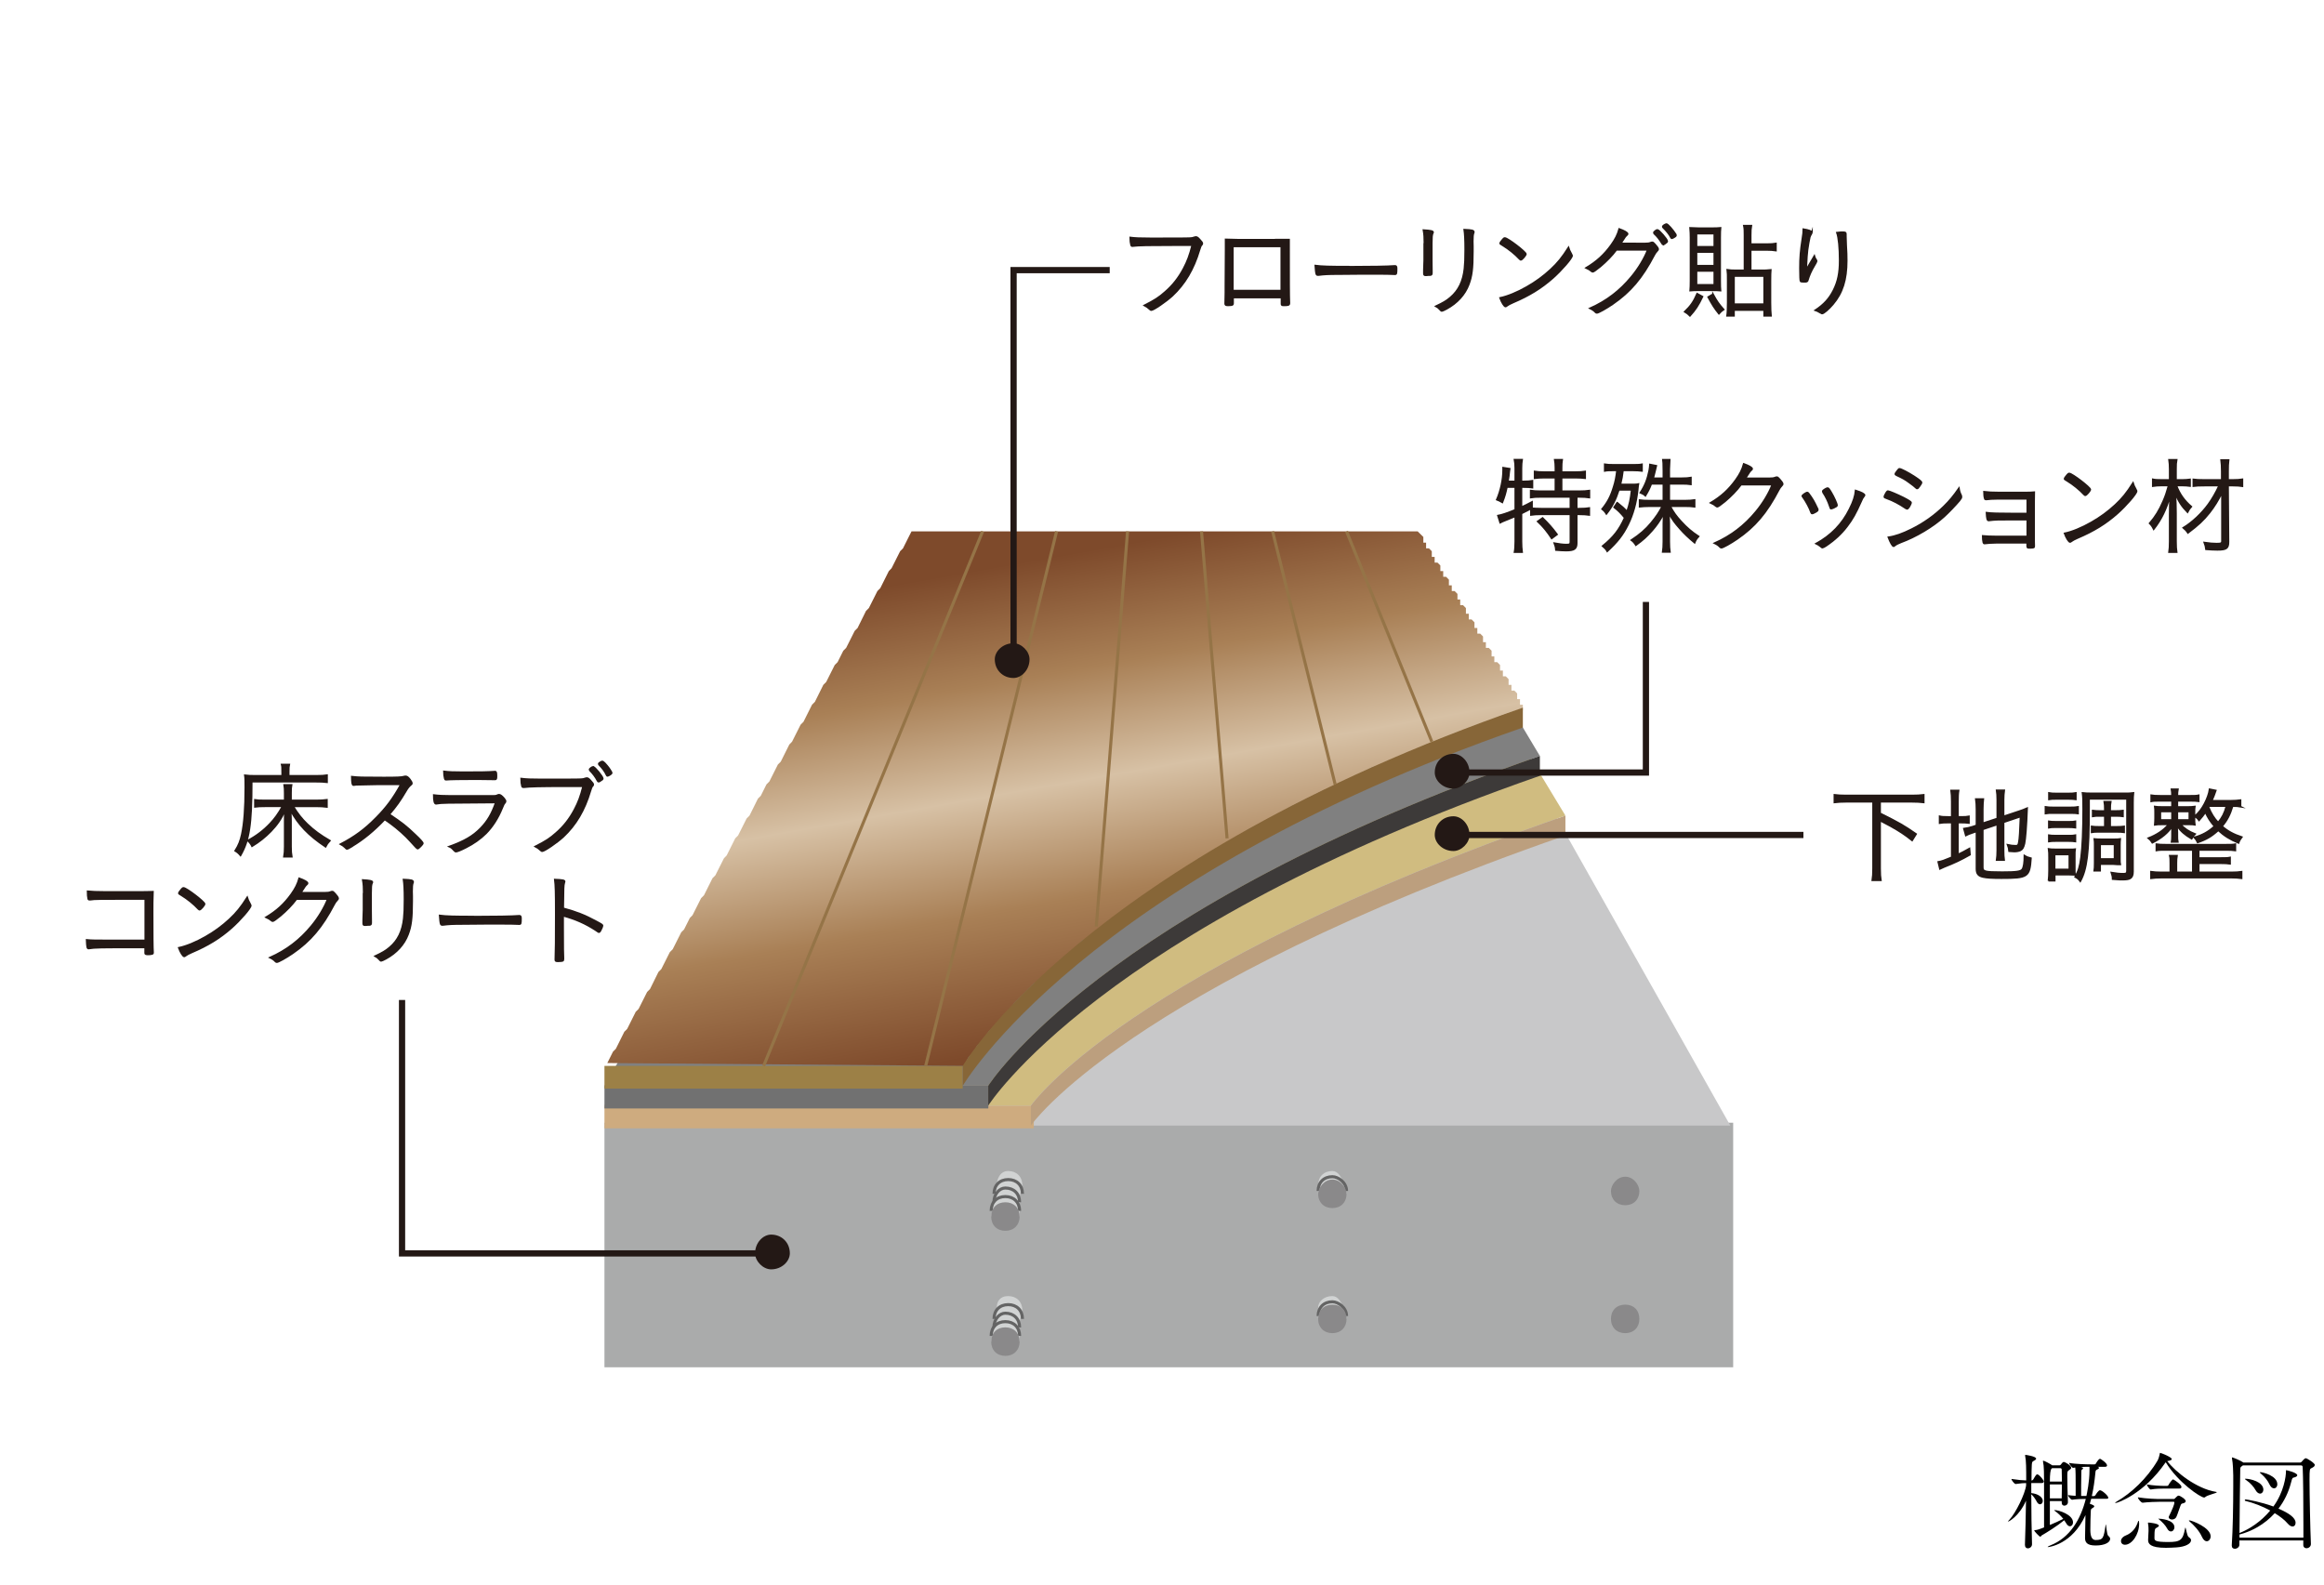<?xml version="1.0" encoding="UTF-8"?><svg id="_レイヤー_2" xmlns="http://www.w3.org/2000/svg" xmlns:xlink="http://www.w3.org/1999/xlink" viewBox="0 0 220 150"><defs><style>.cls-1{fill:url(#_名称未設定グラデーション_113);}.cls-2,.cls-3{fill:#231815;}.cls-3{stroke-miterlimit:10;stroke-width:.15px;}.cls-3,.cls-4{stroke:#231815;}.cls-5{fill:#fff;}.cls-6{stroke:#646464;}.cls-6,.cls-7,.cls-4,.cls-8{fill:none;}.cls-6,.cls-8{stroke-linejoin:bevel;stroke-width:.29px;}.cls-9{fill:#aaabab;}.cls-10{fill:#8a898a;}.cls-11{fill:#ceab7f;}.cls-12{fill:#c8c8c9;}.cls-13{fill:#d0bc80;}.cls-14{fill:#717171;}.cls-15{fill:#876638;}.cls-4{stroke-width:.59px;}.cls-16{fill:#d1d3d3;}.cls-8{stroke:#957447;}.cls-17{fill:#9c8046;}.cls-18{fill:gray;}.cls-19{fill:#bc9f7e;}.cls-20{clip-path:url(#clippath);}.cls-21{fill:#3d3a39;}</style><clipPath id="clippath"><polygon class="cls-7" points="86.29 50.3 86.02 50.83 85.48 51.91 85.21 52.18 84.4 53.79 84.14 54.06 83.33 55.68 83.06 55.95 82.25 57.56 81.98 57.83 81.18 59.45 80.91 59.72 80.1 61.33 79.83 61.6 79.29 62.68 79.02 62.95 78.21 64.56 77.94 64.83 77.14 66.44 76.87 66.71 76.06 68.33 75.79 68.6 74.98 70.21 74.72 70.48 73.91 72.1 73.64 72.37 72.83 73.98 72.56 74.25 72.02 75.33 71.75 75.6 70.95 77.21 70.68 77.48 69.87 79.09 69.6 79.36 68.79 80.98 68.53 81.25 67.72 82.86 67.45 83.13 66.64 84.75 66.37 85.02 65.56 86.63 65.3 86.9 64.76 87.98 64.49 88.25 63.68 89.86 63.41 90.13 62.6 91.74 62.33 92.01 61.53 93.63 61.26 93.9 60.45 95.51 60.18 95.78 59.37 97.4 59.1 97.67 58.3 99.28 58.03 99.55 57.49 100.63 91.4 100.9 91.4 100.63 91.67 100.09 92.21 99.55 92.48 99.01 93.29 98.2 93.56 97.67 95.71 95.51 95.98 94.97 97.86 93.09 98.4 92.82 100.55 90.67 101.09 90.4 102.44 89.05 102.98 88.78 103.51 88.25 104.05 87.98 104.86 87.17 105.4 86.9 105.94 86.36 106.47 86.09 106.74 85.82 107.28 85.55 107.82 85.02 108.36 84.75 108.63 84.48 109.17 84.21 109.44 83.94 109.97 83.67 110.24 83.4 110.78 83.13 111.05 82.86 111.59 82.59 111.86 82.32 112.4 82.06 112.66 81.79 113.2 81.52 113.47 81.25 114.55 80.71 114.82 80.44 116.43 79.63 116.7 79.36 117.78 78.83 118.05 78.56 121.82 76.67 122.09 76.4 125.32 74.79 126.12 74.52 129.89 72.64 130.7 72.37 131.24 72.1 132.04 71.83 133.12 71.29 133.93 71.02 135 70.48 135.81 70.21 136.35 69.94 137.16 69.67 137.7 69.41 139.31 68.87 139.85 68.6 141.46 68.06 142 67.79 143.62 67.25 144.16 67.25 144.16 66.71 143.89 66.71 143.89 66.18 143.62 66.18 143.62 65.64 143.35 65.37 143.08 65.37 143.08 64.83 142.81 64.83 142.81 64.29 142.54 64.02 142.27 64.02 142.27 63.48 142 63.48 142 62.95 141.73 62.68 141.46 62.68 141.46 62.14 141.2 62.14 141.2 61.6 140.93 61.33 140.66 61.33 140.66 60.79 140.39 60.79 140.39 60.25 140.12 59.98 139.85 59.98 139.85 59.45 139.58 59.45 139.58 58.91 139.31 58.64 139.04 58.64 139.04 58.1 138.77 58.1 138.77 57.56 138.5 57.29 138.23 57.29 138.23 56.75 137.97 56.75 137.97 56.22 137.7 55.95 137.43 55.95 137.43 55.41 137.16 55.41 137.16 54.87 136.89 54.6 136.62 54.6 136.62 54.06 136.35 54.06 136.35 53.53 136.08 53.26 135.81 53.26 135.81 52.72 135.54 52.72 135.54 52.18 135.27 51.91 135 51.91 135 51.37 134.74 51.37 134.74 50.83 134.2 50.3 86.29 50.3"/></clipPath><linearGradient id="_名称未設定グラデーション_113" x1="7041.27" y1="-1001.41" x2="7043.21" y2="-1001.41" gradientTransform="translate(-23272.01 164441.71) rotate(-90) scale(23.34 -23.34)" gradientUnits="userSpaceOnUse"><stop offset="0" stop-color="#7e4a2b"/><stop offset=".29" stop-color="#a98056"/><stop offset=".53" stop-color="#d7c1a5"/><stop offset=".76" stop-color="#a98056"/><stop offset="1" stop-color="#7e4a2b"/></linearGradient></defs><g id="text"><rect class="cls-5" width="220" height="150"/><rect class="cls-9" x="57.22" y="106.28" width="106.85" height="23.15"/><polygon class="cls-12" points="57.22 106.55 163.8 106.55 134.2 54.06 86.56 54.06 57.22 106.55"/><path class="cls-10" d="M152.5,124.85c0-.81.54-1.35,1.35-1.35s1.34.54,1.34,1.35-.54,1.35-1.34,1.35-1.35-.54-1.35-1.35"/><path class="cls-10" d="M152.5,112.74c0-.54.54-1.35,1.35-1.35s1.34.81,1.34,1.35c0,.81-.54,1.35-1.34,1.35s-1.35-.54-1.35-1.35"/><path class="cls-16" d="M94.36,112.2l-.54,2.96h2.69v-1.88s.27-.81.27-1.08c0-.81-.54-1.35-1.34-1.35s-1.08.81-1.08,1.35"/><path class="cls-6" d="M96.79,113.01c0-.81-.54-1.35-1.35-1.35s-1.34.54-1.34,1.35"/><path class="cls-6" d="M96.52,113.81c0-.81-.54-1.35-1.35-1.35-.54,0-1.08.54-1.08,1.35"/><path class="cls-6" d="M96.52,114.62c0-.81-.54-1.35-1.35-1.35s-1.34.54-1.34,1.35"/><path class="cls-10" d="M96.52,115.16c0-.81-.54-1.35-1.35-1.35s-1.34.54-1.34,1.35.54,1.35,1.34,1.35,1.35-.54,1.35-1.35"/><path class="cls-16" d="M94.36,123.77l-.54,3.23h2.69v-1.88s.27-.81.27-1.08c0-.81-.54-1.35-1.34-1.35s-1.08.54-1.08,1.08"/><path class="cls-6" d="M96.79,124.85c0-.81-.54-1.35-1.35-1.35s-1.34.54-1.34,1.35"/><path class="cls-6" d="M96.52,125.66c0-.81-.54-1.35-1.35-1.35-.54,0-1.08.54-1.08,1.35"/><path class="cls-6" d="M96.52,126.46c0-.81-.54-1.35-1.35-1.35s-1.34.54-1.34,1.35"/><path class="cls-10" d="M96.52,127c0-.81-.54-1.35-1.35-1.35s-1.34.54-1.34,1.35.54,1.35,1.34,1.35,1.35-.54,1.35-1.35"/><path class="cls-16" d="M127.2,123.77l.27,1.08h-2.69v.27-1.35c0-.54.54-1.08,1.34-1.08.54,0,.81.54,1.08,1.08"/><path class="cls-16" d="M127.2,111.93l.27,1.08h-2.69v.27-1.08c0-.81.54-1.35,1.34-1.35.54,0,.81.54,1.08,1.08"/><path class="cls-6" d="M124.78,124.58c0-.81.54-1.35,1.35-1.35.54,0,1.34.54,1.34,1.35"/><path class="cls-10" d="M124.78,124.85c0-.81.54-1.35,1.35-1.35s1.34.54,1.34,1.35-.54,1.35-1.34,1.35-1.35-.54-1.35-1.35"/><path class="cls-6" d="M124.78,112.74c0-.81.54-1.35,1.35-1.35.54,0,1.34.54,1.34,1.35"/><path class="cls-10" d="M124.78,113.01c0-.54.54-1.35,1.35-1.35s1.34.81,1.34,1.35c0,.81-.54,1.35-1.34,1.35s-1.35-.54-1.35-1.35"/><rect class="cls-11" x="57.22" y="104.66" width="40.64" height="2.15"/><path class="cls-13" d="M148.19,77.21l-14-23.15h-47.91l-29.07,50.6h40.37s8.88-12.92,50.6-27.45"/><path class="cls-19" d="M148.19,79.09c-41.72,14.53-50.6,27.45-50.6,27.45v-1.88s8.88-12.92,50.6-27.45"/><rect class="cls-14" x="57.22" y="102.78" width="36.34" height="2.15"/><path class="cls-18" d="M145.77,71.56l-11.57-19.38h-47.91l-29.07,50.6h36.33s10.5-16.69,52.22-31.22"/><path class="cls-21" d="M145.77,73.44c-41.72,14.53-52.22,31.22-52.22,31.22v-1.88s10.5-16.69,52.22-31.22"/><rect class="cls-17" x="57.22" y="100.9" width="33.91" height="2.15"/><g class="cls-20"><rect class="cls-1" x="53.74" y="43.13" width="94.16" height="64.93" transform="translate(-11.63 18.73) rotate(-10.04)"/></g><line class="cls-8" x1="93.02" y1="50.3" x2="72.29" y2="100.9"/><line class="cls-8" x1="100.02" y1="50.3" x2="87.63" y2="100.9"/><line class="cls-8" x1="106.74" y1="50.3" x2="103.78" y2="87.71"/><line class="cls-8" x1="113.74" y1="50.3" x2="116.16" y2="79.36"/><line class="cls-8" x1="120.47" y1="50.3" x2="126.39" y2="74.25"/><line class="cls-8" x1="127.47" y1="50.3" x2="135.54" y2="70.21"/><path class="cls-15" d="M144.16,68.87c-41.72,14.53-53.02,33.91-53.02,33.91v-1.88s11.3-19.38,53.02-33.91"/><polyline class="cls-4" points="73.77 118.65 38.06 118.65 38.06 94.66"/><path class="cls-2" d="M73,116.87c1.01,0,1.77.76,1.77,1.77,0,.76-.76,1.52-1.77,1.52-.76,0-1.52-.76-1.52-1.52,0-1.01.76-1.77,1.52-1.77"/><line class="cls-4" x1="136.82" y1="79.04" x2="170.72" y2="79.04"/><path class="cls-2" d="M137.59,77.27c-1.01,0-1.77.76-1.77,1.77,0,.76.76,1.52,1.77,1.52.76,0,1.52-.76,1.52-1.52,0-1.01-.76-1.77-1.52-1.77"/><polyline class="cls-4" points="95.95 63.18 95.95 25.57 105.05 25.57"/><path class="cls-2" d="M94.17,62.41c0,1.01.76,1.77,1.77,1.77.76,0,1.52-.76,1.52-1.77,0-.76-.76-1.52-1.52-1.52-1.01,0-1.77.76-1.77,1.52"/><polyline class="cls-4" points="136.82 73.13 155.81 73.13 155.81 56.98"/><path class="cls-2" d="M137.59,71.36c-1.01,0-1.77.76-1.77,1.77,0,.76.76,1.52,1.77,1.52.76,0,1.52-.76,1.52-1.52,0-1.01-.76-1.77-1.52-1.77"/><path class="cls-3" d="M111.24,23.21c-2.48,0-3.49.02-3.95.08-.04.01-.07.01-.09.01-.07,0-.11-.03-.13-.11-.05-.19-.08-.39-.08-.71.48.06.93.08,1.94.08,1.36,0,3.56,0,3.72-.02.16,0,.28-.03.42-.08.06-.02.09-.03.12-.03.12,0,.2.05.37.24.2.21.26.3.26.38,0,.06-.02.09-.07.14-.07.07-.11.16-.2.46-.55,1.85-1.38,3.24-2.57,4.35-.61.56-1.78,1.36-2,1.36-.03,0-.07-.02-.11-.06-.19-.18-.35-.29-.54-.39,1-.51,1.37-.75,1.96-1.27.73-.63,1.29-1.35,1.75-2.22.37-.7.58-1.26.82-2.21h-1.62Z"/><path class="cls-3" d="M121,22.68c.65,0,.67,0,1.03,0q0,.33,0,.9c0,3.02,0,4.4.03,5.08v.03c0,.19-.08.22-.52.22-.2,0-.23-.02-.23-.17v-.57h-4.58v.55c0,.08-.02.12-.06.14-.05.03-.26.05-.41.05-.22,0-.28-.04-.28-.16l.02-1.05v-.6l.02-3.41c0-.45,0-.74,0-1.03q1.01.03,1.17.03h3.83ZM121.29,23.33h-4.58v4.18h4.58v-4.18Z"/><path class="cls-3" d="M127.69,25.25c2.01,0,3.77-.03,4.33-.08h.06c.09,0,.13.07.13.25,0,.47-.02.54-.14.54h-.05c-.2-.02-1.1-.03-1.79-.03-.15,0-2.65,0-3.5.02-1.01,0-1.35.02-1.92.09-.03,0-.06,0-.08,0-.06,0-.1-.03-.12-.09-.05-.17-.07-.38-.1-.81.63.08,1.37.1,3.18.1Z"/><path class="cls-3" d="M134.84,23.09c0-.61-.02-.91-.09-1.31.68.04.91.09.91.2,0,.03,0,.06-.04.12-.06.14-.08.37-.08.93v1.63c0,.3.01.89.01.99,0,.09,0,.16,0,.2,0,.13-.04.18-.15.19-.12,0-.24,0-.36.02h-.1c-.13,0-.15-.05-.15-.2,0-.05,0-.12,0-.31.02-.35.03-.72.03-.91v-1.55ZM139.52,21.97s0,.05-.03.11c-.05.12-.07.36-.07.78,0,.1,0,.25.01.45v.49c0,1.62-.09,2.34-.39,3.13-.36.96-1.09,1.76-2.1,2.31-.25.13-.4.2-.45.2q-.07,0-.19-.15c-.11-.13-.22-.21-.38-.3.7-.33,1.02-.52,1.38-.83.78-.66,1.2-1.53,1.33-2.73.05-.48.07-.9.07-1.82s-.03-1.46-.09-1.87c.74.03.91.07.91.23Z"/><path class="cls-3" d="M143.97,24.6s-.07-.02-.11-.07c-.44-.47-1.01-.94-1.62-1.31-.22-.13-.23-.14-.23-.19s.09-.19.25-.37c.08-.1.13-.13.2-.13.28.01,1.99,1.32,1.99,1.52,0,.12-.37.55-.48.55ZM148.77,24.07c.04.06.05.1.05.14,0,.23-.96,1.34-1.81,2.1-1.12.99-2.25,1.68-3.78,2.33-.29.13-.45.21-.58.31-.06.05-.1.07-.13.07-.12,0-.36-.38-.52-.82.72-.15,1.64-.53,2.53-1.04.86-.49,1.58-1.02,2.25-1.64.69-.64,1.1-1.15,1.7-2.09.06.2.11.31.29.64Z"/><path class="cls-3" d="M153.02,23.65c-.41.55-.94,1.09-1.52,1.58-.43.35-.65.5-.72.5-.05,0-.08-.02-.13-.06-.12-.11-.27-.2-.51-.31,1.02-.61,1.72-1.25,2.39-2.18.39-.55.6-.96.75-1.51.48.17.8.35.8.47,0,.04-.02.07-.09.13-.13.12-.16.16-.43.59-.06.1-.08.14-.11.18.29.01,1,.01,2.23.01.32,0,.44-.02.59-.08.04-.02.1-.03.14-.03.07,0,.12.03.26.19.17.18.3.37.3.44s-.02.11-.11.2c-.11.12-.17.2-.26.37-1.14,2.18-2.24,3.48-3.94,4.65-.61.42-1.35.83-1.49.83-.05,0-.09-.02-.13-.06-.16-.17-.3-.26-.53-.37,1.57-.7,2.83-1.66,3.92-2.98.67-.8,1.24-1.76,1.55-2.56h-2.96ZM157.45,23.15s-.07-.02-.1-.08c-.3-.48-.45-.67-.76-.96-.02-.04-.03-.06-.03-.08,0,0,0-.03.02-.07.11-.11.24-.2.32-.2.15,0,.93.89.93,1.07,0,.03-.01.05-.03.09-.13.12-.3.23-.35.23ZM158.66,22.28s0,.07-.12.14c-.11.08-.24.14-.28.14-.03,0-.06-.03-.09-.09-.13-.27-.4-.61-.72-.92-.04-.04-.05-.07-.05-.09,0,0,.01-.04.03-.07.07-.08.26-.18.33-.18.12,0,.59.53.87.97.02.04.03.07.03.1Z"/><path class="cls-3" d="M161.17,28.08c-.39.82-.68,1.26-1.19,1.82-.18-.18-.27-.25-.5-.39.57-.55.84-.93,1.18-1.71l.51.28ZM160.8,27.48c-.3,0-.6.01-.8.03.02-.23.03-.53.03-.91v-4.12c0-.29-.01-.58-.04-.91.36.02.6.03.84.03h1.19c.37,0,.65-.01.85-.03-.02.17-.03.52-.03.91v4.15c0,.36.01.7.03.88-.22-.02-.5-.03-.83-.03h-1.24ZM160.6,23.36h1.68v-1.24h-1.68v1.24ZM160.6,25.15h1.68v-1.29h-1.68v1.29ZM160.6,26.96h1.68v-1.31h-1.68v1.31ZM162.16,27.85c.36.66.55.93,1.01,1.45-.18.12-.28.21-.45.4-.42-.52-.62-.84-1.02-1.58l.46-.27ZM166.87,25.59c.15,0,.41,0,.76-.04-.02.25-.03.47-.03,1.03v2.08c0,.5.02.98.05,1.24h-.65v-.55h-2.85v.55h-.66c.04-.25.06-.73.06-1.25v-2.13c0-.48,0-.68-.04-.98.26.04.47.05.8.05h.83v-3.33c0-.4,0-.62-.06-.9h.71c-.05.27-.06.5-.06.91v.84h1.48c.43,0,.69-.02.91-.06v.67c-.26-.04-.53-.06-.9-.06h-1.49v1.93h1.14ZM164.15,28.79h2.85v-2.66h-2.85v2.66Z"/><path class="cls-3" d="M171.53,22s-.02.07-.06.14c-.07.11-.12.22-.15.32-.06.25-.16.82-.21,1.2-.05.39-.07.75-.11,1.51,0,.18,0,.24-.02.36.01-.02.02-.03.02-.03.04-.05.04-.06.11-.18q.04-.08.19-.32s.17-.3.45-.77c.04.15.08.22.19.39.02.03.03.07.03.11q0,.06-.24.46c-.27.45-.46.88-.59,1.32-.04.16-.08.17-.38.17-.17,0-.28-.02-.31-.05-.04-.04-.06-.51-.06-1.24,0-1.01.05-1.64.23-2.8.07-.44.09-.6.09-.9.51.08.82.19.82.31ZM174.42,21.98c.27,0,.32.03.32.19v.21c0,.18.01.45.03.87.04.56.05.98.05,1.42,0,1.81-.39,3.06-1.31,4.14-.39.46-.87.87-1.02.87-.02,0-.04,0-.11-.05,0,0-.02,0-.05-.02,0,0-.03-.02-.05-.03-.22-.13-.29-.16-.44-.21.84-.56,1.33-1.11,1.73-1.9.41-.82.58-1.63.58-2.81s-.1-2.2-.26-2.64c.27-.03.39-.04.53-.04Z"/><path class="cls-3" d="M142.65,46.11c-.12.57-.21.89-.43,1.45-.24-.14-.32-.18-.53-.26.37-.85.6-1.91.6-2.78,0-.1,0-.14,0-.25l.62.1c-.02.11-.02.14-.04.3-.02.26-.05.5-.12.9h.69v-1.26c0-.32-.02-.55-.07-.8h.72c-.04.26-.06.48-.06.8v1.26h.2c.37,0,.61-.02.84-.06v.65c-.26-.04-.49-.05-.81-.05h-.23v1.9c.4-.19.56-.27,1-.5v.57s-.03.03-.03.03c.21.02.51.04.89.04h2.77v-1.11h-2.78c-.43,0-.69.01-.98.06v-.66c.26.04.55.06.98.06h1.36v-1.28h-1.06c-.37,0-.67.02-.91.05v-.64c.23.04.52.06.91.06h1.06v-.4c0-.29-.02-.54-.06-.77h.7c-.04.25-.05.45-.05.77v.4h1.31c.39,0,.68-.02.92-.06v.64c-.25-.03-.54-.05-.92-.05h-1.31v1.28h1.64c.43,0,.73-.02.99-.06v.66c-.26-.04-.59-.06-.96-.06h-.24v1.11h.25c.42,0,.69-.02.94-.06v.66c-.28-.04-.56-.06-.94-.06h-.25v2.72c0,.55-.23.71-1.01.71-.26,0-.6-.02-.96-.05-.02-.27-.06-.42-.15-.65.42.08.84.13,1.11.13.35,0,.41-.04.41-.26v-2.6h-2.81c-.39,0-.65.02-.93.06v-.6q-.07.04-.2.11c-.18.1-.34.18-.69.35v2.65c0,.36.02.69.06,1.01h-.72c.05-.26.07-.62.07-1.01v-2.38c-.07.03-.86.35-1.2.49-.1.04-.14.06-.23.11l-.21-.67c.39-.07.86-.23,1.64-.55v-2.15h-.78ZM146.03,49.03c.56.54.91.94,1.37,1.56l-.51.38c-.42-.64-.78-1.09-1.33-1.61l.47-.33Z"/><path class="cls-3" d="M153.09,47.58c.42.33.68.56.93.84.24-.69.34-1.16.44-2.05h-1.21c-.31.96-.63,1.59-1.18,2.28-.14-.22-.21-.3-.41-.46.53-.65.83-1.22,1.09-2.09.16-.49.25-.94.32-1.57h-.33c-.35,0-.57,0-.83.05v-.63c.23.04.47.05.88.05h1.72c.43,0,.67,0,.93-.05v.63c-.23-.03-.53-.05-.85-.05h-.95c-.06.52-.12.83-.24,1.33h.91c.39,0,.63,0,.79-.04-.02.12-.04.23-.07.58-.13,1.2-.44,2.32-.91,3.26-.49.99-1.02,1.66-1.97,2.53-.11-.2-.24-.33-.44-.5,1.05-.86,1.57-1.53,2.09-2.68-.37-.45-.62-.7-1-.99l.29-.44ZM157.46,44.4c0-.47-.02-.76-.04-.88h.64q-.02.22-.04.88v.87h1.16c.41,0,.68-.02.89-.06v.64c-.26-.04-.52-.05-.89-.05h-1.16v1.59h1.5c.35,0,.64-.02.9-.06v.64c-.3-.04-.55-.05-.88-.05h-1.43c.31.58.57.94,1.03,1.44.56.61.98.97,1.66,1.42-.22.25-.27.33-.38.6-.53-.44-1.02-.9-1.38-1.32-.54-.61-.66-.78-1.08-1.5.04.26.06.6.06,1v1.73c0,.4.02.67.06.96h-.68c.04-.24.06-.61.06-.97v-1.71c0-.42.02-.71.06-.98-.42.75-.7,1.15-1.11,1.62-.52.59-.89.92-1.55,1.4-.14-.22-.25-.35-.43-.48.8-.53,1.37-1.02,1.87-1.63.48-.58.76-.99,1.06-1.58h-1.24c-.35,0-.61.02-.91.05v-.63c.3.04.52.05.92.05h1.33v-1.59h-1.14c-.17.45-.3.7-.56,1.13-.14-.13-.24-.19-.48-.29.44-.67.67-1.26.84-2.1.04-.25.06-.39.07-.57l.6.12q-.04.14-.14.6c-.05.21-.09.37-.15.58h.96v-.87Z"/><path class="cls-3" d="M164.81,45.89c-.41.55-.94,1.09-1.52,1.58-.43.35-.65.5-.72.5-.05,0-.08-.02-.13-.06-.12-.11-.27-.2-.51-.31,1.02-.61,1.72-1.25,2.39-2.18.39-.55.6-.96.75-1.51.48.17.8.35.8.47,0,.04-.02.07-.09.13-.13.12-.16.16-.43.59-.06.1-.08.14-.11.18.29,0,1,0,2.23,0,.32,0,.44-.02.59-.08.04-.02.1-.03.14-.03.07,0,.12.03.26.19.17.18.3.37.3.44s-.02.11-.11.2c-.11.12-.17.2-.26.37-1.14,2.18-2.24,3.48-3.94,4.65-.61.42-1.35.83-1.49.83-.05,0-.09-.02-.13-.06-.16-.17-.3-.26-.53-.37,1.57-.7,2.83-1.66,3.92-2.98.67-.8,1.24-1.76,1.55-2.56h-2.96Z"/><path class="cls-3" d="M172.08,48.26c0,.07-.02.1-.15.18-.15.09-.32.17-.38.17-.05,0-.09-.04-.11-.11-.13-.39-.46-1.02-.78-1.46-.04-.05-.05-.07-.05-.09,0-.08.36-.33.48-.33.06,0,.14.09.36.42.16.24.28.44.38.65.08.15.23.46.24.49,0,.04,0,.06,0,.08ZM176.51,46.88s-.02.07-.1.16c-.07.08-.12.17-.23.43-.5,1.13-.81,1.68-1.33,2.36-.54.71-1.18,1.3-2,1.85-.16.1-.27.16-.32.16s-.07,0-.21-.13c-.11-.09-.25-.18-.4-.25,1.43-.79,2.46-1.85,3.16-3.26.37-.73.53-1.24.58-1.77.57.18.85.33.85.45ZM173.01,46.2c.08,0,.15.09.34.41.26.43.55,1.08.55,1.22,0,.08-.06.12-.31.24-.09.04-.2.08-.25.08s-.06,0-.14-.26c-.15-.45-.36-.88-.62-1.27-.02-.05-.03-.08-.03-.1,0-.03,0-.06.05-.1.15-.12.34-.22.41-.22Z"/><path class="cls-3" d="M178.58,46.6c.07-.09.09-.11.15-.11.11,0,.89.33,1.45.61.51.26.73.41.73.48s-.08.24-.18.41c-.08.12-.15.18-.2.18-.02,0-.06-.02-.1-.04-.69-.46-1.23-.74-1.81-.95-.22-.08-.23-.08-.24-.16,0-.06.1-.27.2-.42ZM185.66,46.91s.02.08.02.11c0,.11-.02.15-.19.37-.36.43-1.01,1.11-1.45,1.51-1.06.96-2.64,1.91-4.11,2.45-.3.12-.43.19-.57.3-.04.04-.08.06-.1.06-.11,0-.3-.33-.5-.85.65-.09,1.35-.34,2.21-.77,1.13-.56,2.16-1.29,3.05-2.16.55-.54.91-.98,1.42-1.71.05.3.09.42.22.69ZM181.7,46.04c-.09.14-.16.2-.22.2-.02,0-.05,0-.08-.04-.14-.14-.35-.3-.67-.53-.39-.29-.61-.41-1.19-.68-.09-.05-.12-.07-.12-.12s.05-.13.2-.32c.11-.14.14-.17.19-.17.15,0,.82.35,1.38.71.55.36.71.5.71.59,0,.05-.06.18-.2.36Z"/><path class="cls-3" d="M191.91,47.22h-2.72c-.47,0-.98.03-1.15.06-.04,0-.05,0-.05,0-.05,0-.09-.02-.1-.07-.05-.14-.08-.38-.08-.66.41.05.8.07,1.36.07h2.56c.33,0,.54,0,.84-.03-.01.25-.01.38-.01.88,0,.44,0,.99,0,1.63v.86c0,.29,0,.57,0,.84v.47c.01.1.01.39.01.4,0,.17-.02.18-.31.19h-.18c-.17,0-.18-.01-.18-.24v-.24h-2.84c-.64.02-.77.02-1.19.07h-.01c-.06,0-.09-.03-.11-.1-.04-.17-.06-.35-.06-.62.28.03.81.05,1.27.05h2.95v-1.59c-.62,0-.65,0-1.17,0-1.65,0-1.82,0-2.48.08h-.01c-.13,0-.17-.18-.2-.74.43.06,1.16.08,2.65.08.31,0,.44,0,1.21,0v-1.38Z"/><path class="cls-3" d="M197.4,46.89s-.07-.02-.11-.07c-.44-.47-1.01-.94-1.62-1.31-.22-.13-.23-.14-.23-.19s.09-.19.25-.37c.08-.1.13-.13.2-.13.28.01,1.99,1.32,1.99,1.52,0,.12-.37.55-.48.55ZM202.21,46.36c.04.06.05.1.05.14,0,.23-.96,1.34-1.81,2.1-1.12.99-2.25,1.68-3.78,2.33-.29.13-.45.21-.58.31-.06.05-.1.07-.13.07-.12,0-.36-.38-.52-.82.72-.15,1.64-.53,2.53-1.04.86-.49,1.58-1.02,2.25-1.64.69-.64,1.1-1.15,1.7-2.09.06.2.11.31.29.64Z"/><path class="cls-3" d="M206.03,45.96c.3.8.73,1.41,1.41,2-.15.16-.24.3-.36.53-.54-.55-.82-.98-1.15-1.76.04.63.06,1.18.06,1.87v2.65c0,.46.02.75.06,1.02h-.72c.04-.25.06-.58.06-1.02v-2.53c0-.51.02-1.29.05-1.8-.38,1.31-.84,2.26-1.56,3.18-.14-.28-.22-.39-.39-.56.55-.64.91-1.22,1.29-2.1.22-.51.31-.78.51-1.48h-.68c-.33,0-.55.02-.82.06v-.65c.23.05.43.06.84.06h.76v-1.01c0-.37-.02-.62-.06-.9h.72c-.05.26-.06.45-.06.9v1.01h.61c.27,0,.49-.02.72-.05v.63c-.21-.03-.47-.05-.73-.05h-.56ZM208.61,45.97c-.44,0-.7.01-.98.05v-.64c.3.04.51.05.98.05h1.71v-.82c0-.44-.02-.74-.06-1.06h.71c-.04.34-.05.56-.05,1.06v.82h.47c.4,0,.63-.02.89-.06v.66c-.25-.04-.5-.06-.89-.06h-.47l.04,5.32c0,.62-.19.76-1.05.76-.33,0-.7-.02-1.08-.05-.03-.25-.07-.41-.16-.64.5.07.82.1,1.16.1.43,0,.51-.04.51-.24v-4.58c-.37.75-.71,1.3-1.18,1.9-.57.72-1.06,1.17-2.04,1.91-.13-.2-.27-.35-.44-.49.84-.51,1.74-1.35,2.37-2.22.37-.51.72-1.12,1.02-1.77h-1.46Z"/><path class="cls-3" d="M174.77,75.9c-.45,0-.79.02-1.12.06v-.72c.31.04.65.06,1.12.06h6.22c.47,0,.8-.02,1.12-.06v.72c-.33-.04-.68-.06-1.12-.06h-3.01v1.09c1.89.95,2.21,1.13,3.41,1.96l-.38.61c-.66-.53-1.16-.86-2.03-1.35q-.27-.15-1-.53v4.52c0,.53.02.82.07,1.13h-.81c.05-.32.07-.63.07-1.13v-6.3h-2.54Z"/><path class="cls-3" d="M184.76,75.89c0-.45-.02-.79-.06-1.06h.71c-.05.3-.06.6-.06,1.07v1.43h.27c.39,0,.58-.01.77-.05v.63c-.24-.03-.44-.04-.78-.04h-.26v3.02c.38-.18.56-.27,1.09-.57l.05.59c-.92.52-1.41.75-2.47,1.17-.11.05-.26.11-.38.17l-.16-.66c.34-.06.56-.14,1.28-.44v-3.28h-.35c-.41,0-.56.01-.8.05v-.65c.21.05.41.06.8.06h.35v-1.44ZM187.7,82.11c0,.23.06.3.29.37.23.06.65.08,1.54.08,1.36,0,1.76-.06,1.91-.27.13-.19.2-.62.2-1.3.23.14.34.18.62.25-.12,1.78-.28,1.89-2.8,1.89-.88,0-1.37-.03-1.74-.11-.45-.1-.62-.31-.62-.78v-3.53l-.21.07c-.52.18-.59.2-.8.31l-.18-.65c.28-.04.53-.09.84-.19l.35-.12v-1.51c0-.4-.02-.71-.06-.98h.71c-.03.28-.05.57-.05.95v1.34l1.37-.45v-1.78c0-.38-.02-.61-.06-.89h.72c-.04.29-.06.56-.06.9v1.57l1.47-.49c.31-.1.47-.16.76-.29-.07,1.79-.16,2.91-.25,3.34-.09.39-.19.56-.39.66-.15.07-.35.11-.58.11-.11,0-.28-.01-.49-.03-.02-.25-.06-.41-.14-.61.26.06.51.09.74.09s.27-.05.32-.33c.07-.35.11-1.06.16-2.43l-1.6.54v2.66c0,.38.01.62.05.92h-.71c.04-.27.06-.53.06-.93v-2.44l-1.37.46v3.6Z"/><path class="cls-3" d="M193.63,76.38c.24.04.4.05.77.05h1.55c.39,0,.56-.01.77-.05v.63c-.2-.03-.35-.04-.7-.04h-1.62c-.34,0-.55,0-.77.04v-.63ZM193.92,83.37c.03-.26.05-.61.05-.94v-1.28c0-.32,0-.52-.04-.79.16.03.28.04.61.04h1.57s.13,0,.13,0c.04,0,.09-.01.2-.02-.03.17-.03.31-.03.74v1.11c0,.27,0,.48.02.59-.12,0-.3-.02-.54-.02h-1.38v.57h-.59ZM193.95,77.75c.18.03.34.04.65.04h1.23c.31,0,.45,0,.64-.04v.6c-.21-.03-.36-.04-.64-.04h-1.23c-.3,0-.46,0-.65.04v-.6ZM193.95,79.06c.19.03.32.04.65.04h1.23c.33,0,.45,0,.64-.04v.6c-.2-.03-.36-.04-.65-.04h-1.22c-.29,0-.48.01-.65.04v-.6ZM193.96,75.06c.21.04.35.05.69.05h1.16c.34,0,.49-.01.7-.05v.61c-.2-.03-.42-.04-.7-.04h-1.16c-.29,0-.47,0-.69.04v-.61ZM194.5,82.3h1.39v-1.41h-1.39v1.41ZM201.92,82.53c0,.3-.08.51-.25.61-.13.09-.35.13-.76.13-.22,0-.27,0-.92-.05,0-.25-.04-.36-.12-.62.48.08.78.11,1.13.11.28,0,.35-.06.35-.29v-6.8h-3.59v1.12c0,3.93-.2,5.56-.83,6.69-.17-.23-.23-.28-.49-.42.32-.57.45-.99.56-1.84.13-1,.2-2.61.2-4.59,0-.89-.01-1.13-.06-1.52.27.03.48.04.93.04h2.96c.47,0,.67,0,.93-.04-.03.25-.04.5-.04.94v6.53ZM198.78,77.24c-.28,0-.47,0-.68.04v-.55c.26.03.42.04.67.04h.48v-.13c0-.36-.01-.53-.05-.75h.61c-.04.2-.05.4-.05.76v.12h.5c.31,0,.48-.01.71-.04v.55c-.19-.03-.38-.04-.71-.04h-.5v1.03h.64c.31,0,.48-.01.68-.04v.56c-.22-.03-.35-.04-.68-.04h-1.75c-.29,0-.44,0-.65.04v-.56c.19.03.36.04.65.04h.6v-1.03h-.47ZM200.68,81.31c0,.23,0,.38.03.52-.03,0-.06,0-.07,0s-.05,0-.12,0h-.05s-.05,0-.44-.03h-1.22v.63h-.56c.03-.19.04-.38.04-.73v-1.65c0-.27,0-.45-.03-.63.22.02.39.03.66.03h1.1c.33,0,.52,0,.69-.03-.02.16-.03.34-.03.59v1.3ZM198.81,81.31h1.36v-1.38h-1.36v1.38Z"/><path class="cls-3" d="M207.35,75.33c.37,0,.58,0,.79-.05v.57c-.2-.03-.45-.04-.77-.04h-1.25v.58h.86c.41,0,.57-.01.79-.04-.03.17-.03.27-.03.57v.54c0,.25,0,.42.03.61-.16-.03-.27-.03-.72-.03h-.63c.38.4.77.67,1.38.91-.16.16-.21.23-.33.45-.65-.38-.99-.68-1.38-1.21.02.31.03.45.03.6v.34c0,.25,0,.37.04.57h-.59c.03-.15.04-.27.04-.57v-.34c0-.15,0-.35.03-.59-.38.62-1.04,1.16-1.89,1.58-.13-.21-.21-.3-.38-.44.79-.3,1.46-.75,1.92-1.3h-.58c-.38,0-.54.01-.73.04.02-.22.03-.42.03-.62v-.54c0-.28,0-.37-.03-.57.21.03.38.04.78.04h.85v-.58h-1.15c-.37,0-.61,0-.82.05v-.58c.23.04.43.05.83.05h1.14c0-.28-.02-.45-.05-.62h.61c-.04.2-.05.37-.05.62h1.23ZM207.58,80.46h-2.53c-.44,0-.65,0-.92.05v-.6c.25.04.47.05.92.05h5.6c.5,0,.72,0,.96-.05v.6c-.28-.04-.48-.05-.96-.05h-2.51v.76h2.13c.4,0,.6,0,.84-.05v.6c-.29-.04-.48-.05-.84-.05h-2.13v.86h3.08c.41,0,.71-.02.98-.06v.62c-.3-.04-.6-.06-.97-.06h-6.62c-.38,0-.69.02-.99.06v-.62c.27.04.61.06.99.06h.84v-.88c0-.32,0-.5-.05-.7h.68c-.04.22-.05.42-.05.7v.88h1.55v-2.12ZM204.51,76.82v.8h1.1v-.8h-1.1ZM206.12,77.62h1.13v-.8h-1.13v.8ZM212.1,76.36c-.23-.04-.39-.05-.75-.05-.24.81-.53,1.36-1,1.91.56.48,1.09.76,1.87,1.02-.16.22-.22.31-.31.56-.81-.34-1.36-.68-1.92-1.2-.62.57-1.11.86-1.95,1.15-.11-.23-.16-.3-.32-.48.78-.22,1.32-.52,1.91-1.05-.38-.44-.64-.84-.85-1.33-.22.31-.35.48-.61.77-.12-.17-.18-.23-.4-.39.4-.36.66-.7.92-1.19.25-.48.42-.94.48-1.37l.59.12c-.15.44-.2.56-.38.97h1.83c.33,0,.58-.02.89-.06v.62ZM209.13,76.31s-.03.05-.06.09c.26.63.53,1.06.91,1.46.4-.49.6-.88.78-1.55h-1.63Z"/><path class="cls-3" d="M26.71,73.06c0-.36,0-.51-.05-.69h.72c-.04.17-.05.32-.05.69v.38h2.59c.51,0,.8-.02,1.04-.06v.67c-.33-.04-.58-.05-1.04-.05h-6.09c0,4.09-.24,5.55-1.06,6.98-.2-.23-.3-.31-.51-.44.34-.54.49-.93.63-1.56.22-1.05.33-2.47.33-4.45,0-.57,0-.86-.04-1.14.29.04.6.05,1,.05h2.53v-.38ZM29.87,75.77c.45,0,.79-.02,1.08-.06v.68c-.3-.04-.64-.06-1.08-.06h-2.11c.44.71.8,1.17,1.33,1.68.63.6,1.23,1.04,2.14,1.57-.22.24-.28.33-.41.58-1.62-1.08-2.58-2.09-3.31-3.44.03.4.04.74.04,1.02v2.4c0,.42.02.69.07.96h-.74c.05-.28.07-.54.07-.96v-2.4c0-.33,0-.5.03-1.01-.35.78-.74,1.35-1.34,1.97-.54.55-1.09.99-1.78,1.41-.1-.21-.21-.35-.41-.54.81-.43,1.5-.95,2.13-1.62.43-.45.78-.94,1.16-1.62h-1.65c-.41,0-.66.01-.96.05v-.66c.23.04.44.05.98.05h1.84v-.69c0-.35-.01-.55-.05-.78h.7c-.04.2-.05.4-.05.78v.69h2.32Z"/><path class="cls-3" d="M33.33,80.12c-.34.2-.41.24-.48.24-.05,0-.06,0-.2-.15-.12-.11-.23-.2-.42-.3,1.34-.7,2.3-1.4,3.35-2.47,1-1,1.64-1.87,2.37-3.19q-.5,0-2.22,0c-.38,0-1.65.03-1.91.04-.11,0-.13,0-.22.02q-.07.01-.12.01h-.03c-.1,0-.14-.2-.15-.8.65.07.85.08,3.03.08,1.24,0,1.69-.02,1.88-.08.08-.02.12-.03.18-.03.14,0,.23.07.41.29.12.15.19.29.19.37,0,.06-.03.1-.1.15-.15.12-.28.27-.46.58-.54.92-.92,1.45-1.57,2.21,1.17.78,1.61,1.12,2.44,1.92.48.45.73.73.73.82,0,.1-.41.51-.5.51q-.06,0-.68-.7c-.45-.51-1.23-1.21-1.88-1.68-.1-.08-.27-.2-.55-.39-1.02,1.08-2.01,1.89-3.09,2.54Z"/><path class="cls-3" d="M46.64,75.34c.22,0,.31,0,.45-.07.07-.03.11-.04.16-.04.11,0,.26.11.46.34.12.15.15.21.15.29,0,.06-.02.08-.08.16-.08.08-.13.2-.24.47-.39.96-.9,1.76-1.53,2.4-.51.51-1.19.99-1.91,1.35-.47.24-.82.38-.93.38-.06,0-.13-.04-.2-.13-.17-.19-.26-.27-.45-.35,1.44-.52,2.25-.99,2.97-1.73.68-.7,1.07-1.38,1.44-2.44-4.97.03-5.11.03-5.58.11-.03.01-.05.01-.07.01-.15,0-.22-.25-.22-.83.48.06.88.08,1.59.08h3.99ZM43.88,73.1c1.64,0,2.31-.01,2.98-.06h.02c.09,0,.12.09.12.42,0,.27-.02.32-.12.32h-.12c-.13-.01-1.23-.02-1.64-.02-1.53,0-2.55.02-2.86.05h-.05c-.06,0-.09-.03-.11-.11-.05-.18-.08-.42-.08-.68.48.06.83.08,1.86.08Z"/><path class="cls-3" d="M53.58,74.43c-2.48,0-3.49.03-3.95.09-.04,0-.07,0-.09,0-.07,0-.11-.03-.13-.11-.05-.19-.08-.39-.08-.71.48.06.93.08,1.94.08,1.36,0,3.56,0,3.72-.02.16,0,.28-.03.42-.08.06-.02.09-.03.12-.03.12,0,.2.05.37.24.2.21.26.3.26.38,0,.06-.02.09-.07.14-.07.07-.11.16-.2.46-.55,1.85-1.38,3.24-2.57,4.35-.61.56-1.78,1.36-2,1.36-.03,0-.07-.02-.11-.06-.19-.18-.35-.29-.54-.39,1-.51,1.37-.75,1.96-1.27.73-.63,1.29-1.35,1.75-2.22.37-.7.58-1.26.82-2.21h-1.62ZM56.15,72.59c.16,0,.91.92.91,1.1,0,.03,0,.05-.04.1-.2.15-.3.21-.36.21-.03,0-.06-.03-.09-.08-.19-.37-.44-.7-.73-.99-.02-.03-.03-.05-.03-.07s0-.04.03-.08c.11-.11.25-.19.31-.19ZM57.91,73.18s-.03.07-.15.15c-.11.07-.21.12-.24.12-.05,0-.08-.02-.11-.1-.14-.3-.38-.64-.69-.95-.03-.04-.04-.06-.04-.09,0-.02,0-.04.04-.08.06-.05.23-.15.28-.15.07,0,.13.04.25.16.31.34.41.47.63.84.02.06.03.08.03.1Z"/><path class="cls-3" d="M13.74,85.1c-4.33,0-4.79,0-5.2.07-.03,0-.06,0-.07,0-.07,0-.11-.03-.12-.09-.04-.15-.06-.41-.06-.71.44.04.89.06,1.56.06h3.43c.41,0,.62,0,1.2-.02-.03.91-.03,1.12-.03,1.93,0,2.13.01,3.45.04,3.81v.04c0,.07-.03.1-.1.12-.04.02-.26.04-.35.04-.23,0-.3-.03-.3-.12v-.54h-.9c-3.23,0-3.86,0-4.45.1h0c-.14,0-.16-.12-.19-.82.54.05.74.05,2.65.05,1.27,0,1.68,0,2.9,0v-3.92Z"/><path class="cls-3" d="M18.89,86.12s-.07-.02-.11-.07c-.44-.47-1.01-.94-1.62-1.31-.22-.13-.23-.14-.23-.19s.09-.19.25-.37c.08-.1.13-.13.2-.13.28.01,1.99,1.32,1.99,1.52,0,.12-.37.55-.48.55ZM23.69,85.59c.04.06.05.1.05.14,0,.23-.96,1.34-1.81,2.1-1.12.99-2.25,1.68-3.78,2.33-.29.13-.45.21-.58.31-.06.05-.1.07-.13.07-.12,0-.36-.38-.52-.82.72-.15,1.64-.53,2.53-1.04.86-.49,1.58-1.02,2.25-1.64.69-.64,1.1-1.15,1.7-2.09.06.2.11.31.29.64Z"/><path class="cls-3" d="M28.06,85.12c-.41.55-.94,1.09-1.52,1.58-.43.35-.65.5-.72.5-.05,0-.08-.02-.13-.06-.12-.11-.27-.2-.51-.31,1.02-.61,1.72-1.25,2.39-2.18.39-.55.6-.96.75-1.51.48.17.8.35.8.47,0,.04-.02.07-.09.13-.13.12-.16.16-.43.59-.06.1-.08.14-.11.18.29,0,1,0,2.23,0,.32,0,.44-.02.59-.08.04-.02.1-.03.14-.03.07,0,.12.03.26.19.17.18.3.37.3.44s-.02.11-.11.2c-.11.12-.17.2-.26.37-1.14,2.18-2.24,3.48-3.94,4.65-.61.42-1.35.83-1.49.83-.05,0-.09-.02-.13-.06-.16-.17-.3-.26-.53-.37,1.57-.7,2.83-1.66,3.92-2.98.67-.8,1.24-1.76,1.55-2.56h-2.96Z"/><path class="cls-3" d="M34.43,84.61c0-.61-.02-.91-.09-1.31.68.04.91.09.91.2,0,.03,0,.06-.04.12-.06.14-.08.37-.08.93v1.63c0,.3.01.89.01.99,0,.09,0,.16,0,.2,0,.13-.04.18-.15.19-.12,0-.24,0-.36.02h-.1c-.13,0-.15-.05-.15-.2,0-.05,0-.12,0-.31.02-.35.03-.72.03-.91v-1.55ZM39.11,83.49s0,.05-.03.11c-.05.12-.07.36-.07.78,0,.1,0,.25.01.45v.49c0,1.62-.09,2.34-.39,3.13-.36.96-1.09,1.76-2.1,2.31-.25.13-.4.2-.45.2q-.07,0-.19-.15c-.11-.13-.22-.21-.38-.3.7-.33,1.02-.52,1.38-.83.78-.66,1.2-1.53,1.33-2.73.05-.48.07-.9.07-1.82s-.03-1.46-.09-1.87c.74.03.91.07.91.23Z"/><path class="cls-3" d="M44.8,86.77c2.01,0,3.77-.03,4.33-.08h.06c.09,0,.13.07.13.25,0,.47-.02.54-.14.54h-.05c-.2-.02-1.1-.03-1.79-.03-.15,0-2.65,0-3.5.02-1.01,0-1.35.02-1.92.09-.03,0-.06,0-.08,0-.06,0-.1-.03-.12-.09-.05-.17-.07-.38-.1-.81.63.08,1.37.1,3.18.1Z"/><path class="cls-3" d="M53.31,87.96c0,1.69.01,2.41.03,2.76v.05c0,.11-.02.16-.06.18-.05.03-.27.05-.45.05-.22,0-.26-.02-.26-.15v-.05c.03-.71.04-1.84.04-4.29,0-2.04-.02-2.71-.09-3.25.74.03.93.07.93.18t-.04.16c-.06.2-.07.42-.09,2.38,1.24.34,2.04.65,3.09,1.22.57.3.63.35.63.43,0,.06-.08.26-.2.48-.05.09-.1.13-.14.13s-.04,0-.33-.2c-.96-.62-1.88-1.03-3.06-1.35v1.27Z"/><path d="M193.46,140.26c0,.06-.04.13-.18.13h-.99v.95c.66.06,1.09.4,1.09.74,0,.18-.12.32-.26.32-.1,0-.22-.07-.31-.25-.13-.24-.31-.52-.52-.7,0,1.57.03,3.42.07,4.73h0c0,.24-.21.39-.39.39-.15,0-.28-.1-.28-.33v-.02c.04-1.07.08-2.69.1-4.16-.66,1.51-1.66,1.98-1.68,1.98-.01,0-.02,0-.02-.01,0-.02.04-.08.13-.17.59-.62,1.49-2.46,1.58-3.25v-.22c-.28,0-.45.02-.99.09h0c-.12,0-.4-.37-.4-.48.65.1,1.04.13,1.4.14,0-1.07,0-1.88-.1-2.33,0-.03,0-.06,0-.07,0-.02,0-.02.02-.02.06,0,1.02.14,1.02.36,0,.06-.06.12-.17.18-.16.09-.22.07-.24.39-.02.32-.03.85-.03,1.49h.05s.08-.03.11-.08c.25-.43.3-.49.38-.49.02,0,.04,0,.05,0,.26.13.58.58.58.68ZM196.24,144.12c0,.21-.13.36-.29.36-.12,0-.25-.09-.36-.29-.05-.09-.11-.18-.18-.28-.69.56-1.6,1.13-2.12,1.43-.07.04-.09.13-.15.13-.08,0-.57-.51-.57-.6,0-.02,0-.02.04-.02.24-.01.53-.12.65-.17l.24-.09c0-.54,0-1.68,0-2.75,0-2.75,0-2.98-.1-3.48,0-.03,0-.05,0-.06,0-.02,0-.03.02-.03.1,0,.73.34.85.44h.02s.69,0,.69,0c.04,0,.09-.04.13-.09.1-.15.19-.23.26-.23.1,0,.7.32.7.56,0,.1-.12.16-.21.22-.15.1-.16.13-.16.58,0,.55.03,1.8.06,2.43v.02c0,.21-.18.33-.33.33-.14,0-.26-.08-.26-.28v-.15h-1.12v2.26c.42-.18.89-.38,1.27-.58-.22-.28-.52-.56-.81-.76-.03-.02-.05-.04-.05-.05s0-.02.05-.02c.39,0,1.73.43,1.73,1.16ZM199.75,145.69c0,.3-.47.61-1.37.61-.85,0-1-.33-1-.71v-.06c0-.23.04-1.73.04-2.11-1.25,2.8-3.49,3.03-3.53,3.03-.03,0-.05,0-.05,0,0-.04.12-.11.25-.16,1.87-.72,2.88-2.49,3.36-4.4-.32,0-.96.02-1.3.08h0c-.11,0-.38-.32-.38-.44.2.03.45.05.72.07,0-.29,0-.41,0-.69v-.44c0-.64,0-1.27-.04-1.55l-.2.03h0c-.1,0-.38-.35-.38-.47.58.12,1.75.14,2.06.14h.36s.09-.03.12-.08c0-.02.25-.44.37-.44.02,0,.04,0,.05,0,.1.05.63.4.63.62,0,.07-.04.13-.19.13h-.69c.08.03.12.07.12.1,0,.06-.07.11-.16.15-.17.08-.16.1-.19.39-.07.71-.17,1.43-.33,2.13h.22s.09-.03.12-.08c.08-.14.3-.47.43-.47.2,0,.79.52.79.71,0,.06-.04.1-.19.1h-1.43c-.04.16-.08.31-.13.47l.24.09c.12.05.18.1.18.15,0,.06-.06.11-.18.18-.13.07-.14.1-.15.34-.02.4-.04,1.1-.04,1.72q0,.95.5.95c.72,0,.76-.19.94-1.39,0-.06.02-.08.02-.08.05,0,.09.98.24,1.08.12.09.18.19.18.3ZM195.17,139.11s0-.13-.12-.13h-.79s-.03.04-.05.05q-.16.13-.16,1.22h1.14c0-.47-.01-.89-.02-1.14ZM194.05,140.52v1.32h1.12c0-.38.02-.86.02-1.32h-1.14ZM197.8,139.22c0-.15,0-.27,0-.37-.2,0-.51,0-.82.02.09.02.21.04.21.12,0,.04-.03.09-.09.12-.04.02-.07.05-.07.17-.01.49-.02.9-.02,1.34,0,.31,0,.63,0,.99.19,0,.37,0,.5,0,.05-.24.29-1.34.29-2.4Z"/><path d="M209.85,141.26c0,.09-.87.25-1.1.46-.03.03-.06.04-.1.04-.33,0-2.47-1.42-3.63-3.34,0,.02-.03.03-.05.06-2.01,2.92-4.5,3.8-4.71,3.8-.02,0-.03,0-.03-.02,0-.02.05-.07.16-.13,1.35-.78,2.84-2.15,3.86-3.88.11-.19.17-.49.21-.66,0-.04,0-.06.02-.06.1,0,1.11.41,1.11.59,0,.14-.42.19-.43.19.77,1.02,2.78,2.62,4.6,2.91.06,0,.09.02.09.04ZM202.5,144.24c0,1.02-.69,1.99-1.34,1.99-.24,0-.38-.16-.38-.35,0-.18.14-.4.46-.53.61-.24.98-.74,1.15-1.3.02-.06.04-.09.05-.09.05,0,.06.12.06.28ZM206.91,142.1c0,.1-.11.18-.26.21-.17.03-.17.07-.24.23-.13.33-.24.72-.37,1.02-.08.2-.26.28-.43.28-.16,0-.31-.09-.31-.21,0-.03,0-.06.02-.09.32-.65.52-1.13.52-1.32,0-.05-.04-.06-.11-.06h-1.22c-.32,0-1.21.03-1.67.09h-.01c-.14,0-.45-.37-.45-.51.86.14,1.84.16,2.13.16h1.28c.06,0,.08-.04.13-.09.11-.11.23-.23.3-.23.18,0,.69.35.69.52ZM206.5,140.77c0,.07-.04.14-.18.14h-1.43c-.3,0-.84.01-1.3.09h0c-.1,0-.36-.37-.36-.48.58.11,1.38.14,1.69.14h.24s.09-.02.11-.07c.09-.18.36-.54.43-.54.01,0,.03,0,.04,0,.17.08.77.5.77.71ZM207.41,145.82c0,.28-.47.6-1.37.66-.35.02-.7.04-1,.04-1.5,0-1.69-.39-1.69-.73v-.04c0-.25.04-.64.04-.84,0-.17,0-.45-.05-.69,0-.03,0-.06,0-.07,0-.02,0-.02.04-.02.08,0,.99.08.99.3,0,.05-.07.12-.19.18-.19.09-.23.12-.23.97,0,.25.05.39,1.3.39,1.14,0,1.39-.17,1.59-1.25,0-.08.03-.11.04-.11.06,0,.13.78.32.9.15.09.22.2.22.31ZM205.84,144.57c0,.22-.15.4-.33.4-.12,0-.26-.08-.36-.28-.13-.26-.47-.62-.73-.83-.07-.06-.11-.09-.11-.1s0,0,.04,0c.15,0,1.49.09,1.49.82ZM209.27,145.43c0,.26-.17.47-.37.47-.15,0-.32-.12-.45-.41-.27-.6-.74-1.09-1.19-1.48-.03-.03-.05-.05-.05-.07,0,0,.02-.02.04-.02.22,0,2.02.68,2.02,1.51Z"/><path d="M219.12,138.7c0,.11-.13.19-.31.28-.16.08-.18.09-.18,1.08,0,1.54.07,4.72.13,6.08v.02c0,.25-.22.4-.42.4-.16,0-.3-.1-.3-.31v-.43h-6.05v.41c0,.23-.23.38-.43.38-.16,0-.29-.09-.29-.3v-.04c.1-1.46.14-3.8.14-5.53,0-.4,0-.76,0-1.08,0-.28-.03-1.19-.12-1.6,0-.03,0-.05,0-.07,0-.02,0-.03.02-.03.06,0,.76.28,1.02.46l.04.03h5.38c.05,0,.11-.04.15-.09.02-.02.24-.32.38-.32.1,0,.86.45.86.66ZM218.05,144.37c0-2.12-.02-4.56-.07-5.51,0-.07-.06-.14-.13-.14h-5.53l-.08.06c-.17.11-.17.16-.17.43-.01.75-.06,3.71-.07,5.91.93-.36,2.04-1.08,2.91-2.13-.72-.39-1.55-.72-2.34-.91-.05,0-.07-.04-.07-.07,0-.04.03-.07.09-.07.13,0,1.54.26,2.62.67.99-1.36,1.19-2.85,1.19-3.32,0-.11,0-.12.02-.12.07,0,1.05.24,1.05.48,0,.08-.09.15-.26.2-.18.05-.21,0-.32.46-.25.98-.67,1.81-1.2,2.5.99.43,1.62.86,1.62,1.34,0,.2-.11.35-.29.35-.13,0-.29-.08-.46-.28-.28-.33-.71-.67-1.22-.98-.97,1.07-2.2,1.73-3.34,2.02v.29h6.05v-1.18ZM214.26,141.02c0,.21-.14.37-.31.37-.14,0-.3-.1-.44-.35-.15-.27-.46-.65-.89-.94-.07-.05-.11-.08-.11-.1,0,0,.02-.02.06-.02.44,0,1.69.29,1.69,1.04ZM215.58,140.5c0,.23-.14.39-.31.39-.15,0-.31-.11-.44-.39-.13-.29-.41-.68-.81-1.01-.06-.05-.1-.09-.1-.11,0,0,.02-.02.05-.02.24,0,1.61.34,1.61,1.14Z"/></g></svg>